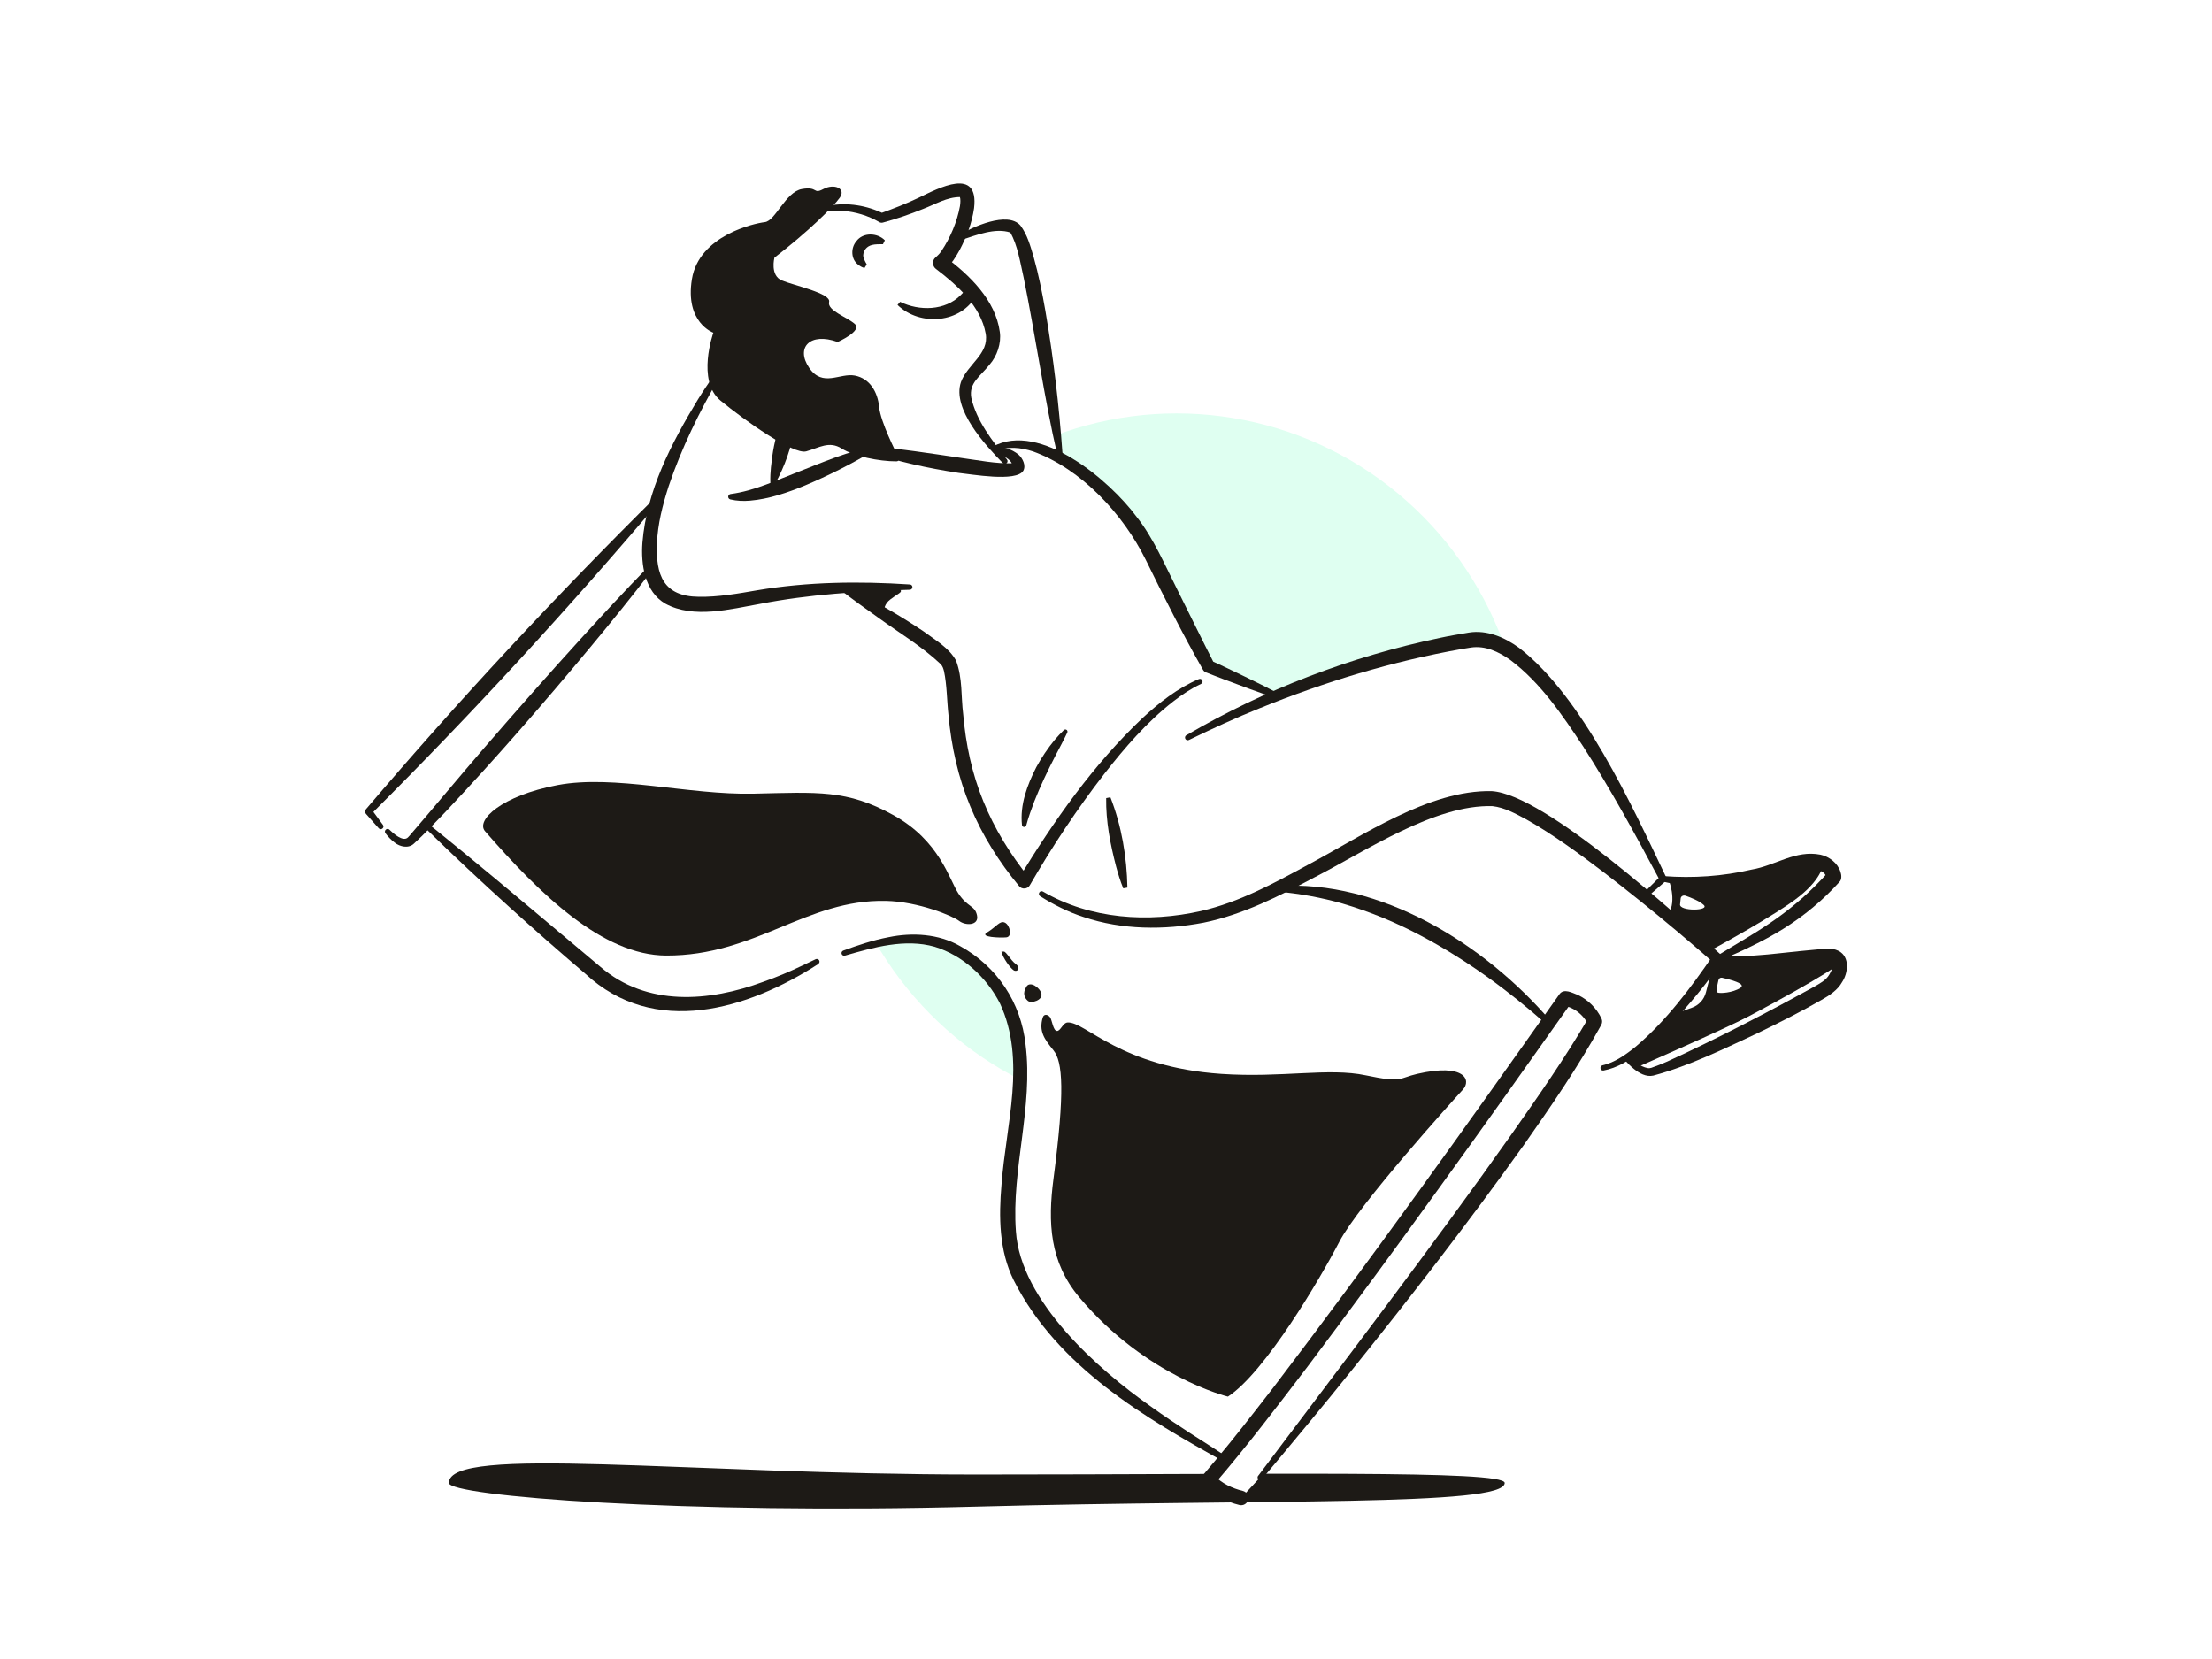 <svg width="400" height="300" viewBox="0 0 400 300" fill="none" xmlns="http://www.w3.org/2000/svg">
<g clip-path="url(#clip0_1477_22340)">
<g filter="url(#filter0_g_1477_22340)">
<ellipse cx="212.772" cy="138.384" rx="63.014" ry="63.63" fill="#DFFFF1"/>
</g>
<g clip-path="url(#clip1_1477_22340)">
<path d="M331.632 172.97L317.181 175.927L311.126 173.458L321.426 167.314L331.637 158.575L328.851 155.717L307.792 160.726L300.717 158.899L289.233 137.476C289.233 137.476 282.899 127.81 277.387 121.249C272.259 115.143 270.756 116.443 260.731 116.646C250.706 116.849 230.952 125.797 230.952 125.797L218.535 120.514L210.353 104.561C202.17 88.607 191.662 83.418 191.662 83.418L187.483 55.242C187.483 55.242 187.209 42.405 183.134 41.022C179.059 39.645 173.641 42.937 173.641 42.937L174.88 35.608L173.641 34.39L159.831 39.278C154.649 37.188 149.115 37.55 149.115 37.55L141.048 42.3L136.518 51.078L130.222 67.498C123.926 75.139 118.814 90.643 118.814 90.643L67.569 145.782L66.67 146.758L72.439 152.233L74.693 152.414L76.712 149.474C76.712 149.474 92.808 163.458 105.274 173.826C116.193 182.905 121.249 185.44 144.629 175.576C168.008 165.712 170.18 169.328 178.741 176.448C187.297 183.564 183.523 205.387 182.635 218.043C181.747 230.699 187.735 236.355 193.807 243.382C199.878 250.41 223.455 265.052 223.455 265.052L227.88 267.18L247.991 241.594L285.608 189.477L289.008 193.877L293.741 191.513L294.827 192.017L298.787 193.817L306.037 191.003L330.93 178.187L332.636 175.274L331.643 172.987L331.632 172.97ZM139.748 88.344L141.892 78.239L147.261 76.692L157.473 81.262L139.748 88.344Z" fill="white"/>
<path d="M272.098 268.164C272.098 272.446 229.341 271.033 176.635 272.446C123.305 273.872 81.172 270.53 81.172 268.164C81.172 261.237 123.912 266.637 176.635 266.637C229.357 266.637 272.098 265.799 272.098 268.164Z" fill="#1D1A16"/>
<path d="M294.223 191.409L296.197 192.917C296.197 192.917 311.822 186.109 316.33 183.728C329.41 176.81 332.689 174.281 332.689 174.281L331.631 172.976L310.807 173.426L309.518 171.752C309.518 171.752 321.299 165.411 325.467 162.026C329.635 158.646 329.706 156.161 329.706 156.161H324.101L309.76 159.387L301.703 158.965C301.703 158.965 303.327 162.772 301.681 165.334C303.87 166.875 309.919 172.828 309.919 172.828L309.754 174.523L308.482 179.46C308.153 180.744 307.204 181.781 305.959 182.225L302.789 183.35L294.228 191.419L294.223 191.409Z" fill="#1D1A16"/>
<path d="M303.81 163.529C303.859 163.15 303.898 162.783 303.919 162.476C303.952 162.075 304.38 161.834 304.808 161.982C305.751 162.306 307.254 162.904 308.066 163.628C309.311 164.73 303.64 164.829 303.804 163.529H303.81Z" fill="white"/>
<path d="M181.357 83.758C178.209 80.543 172.121 73.954 173.767 69.094C174.929 65.879 178.906 64.008 178.242 60.322C177.364 55.401 173.131 51.577 169.264 48.642C168.661 48.198 168.535 47.353 168.974 46.755C169.396 46.305 169.807 46.058 170.246 45.384C171.847 43.003 173.07 40.095 173.586 37.286C173.684 36.666 173.712 35.981 173.569 35.591C173.602 35.635 173.734 35.652 173.624 35.635C171.233 35.635 169.165 36.924 166.944 37.775C164.575 38.735 162.146 39.574 159.683 40.238C159.447 40.315 159.184 40.276 158.987 40.156C157.023 38.998 154.654 38.29 152.362 38.126C151.566 38.049 150.771 38.087 149.976 38.142C149.713 38.159 149.482 37.961 149.466 37.698C149.449 37.451 149.625 37.231 149.866 37.193C153.261 36.557 156.771 37.138 159.875 38.669L159.179 38.587C161.526 37.742 163.84 36.847 166.083 35.778C169.78 33.989 177.03 30.116 176.141 37.638C175.747 40.37 174.798 42.794 173.536 45.203C172.78 46.519 172.193 47.627 170.888 48.664L170.866 46.431C175.313 49.728 180.019 54.26 180.798 60.031C181.094 62.077 180.293 64.403 178.955 65.923C177.205 68.117 175.176 69.242 175.637 71.93C176.586 76.127 179.421 79.671 182.081 83.088C182.454 83.495 181.862 84.219 181.368 83.763L181.357 83.758Z" fill="#1D1A16"/>
<path d="M140.045 46.59C145.858 42.13 150.706 37.413 151.869 35.734C153.031 34.055 150.838 33.15 148.896 34.181C146.955 35.213 147.991 33.666 145.019 34.181C142.046 34.697 140.237 39.947 138.301 40.166C136.365 40.386 126.411 42.586 125.122 50.469C123.828 58.352 128.999 60.163 128.999 60.163C128.999 60.163 125.901 68.825 130.294 72.44C134.687 76.055 143.472 82.266 145.798 81.618C148.123 80.971 149.933 79.682 152.192 81.103C154.452 82.523 158.971 83.429 162.075 83.429C163.106 83.429 162.075 81.876 162.075 81.876C162.075 81.876 159.234 76.319 158.976 73.603C158.719 70.888 157.298 68.436 154.584 67.914C151.869 67.393 148.77 70.114 146.313 66.493C143.856 62.873 146.445 60.031 151.479 61.842C151.479 61.842 156.004 59.85 154.578 58.583C153.158 57.316 149.538 56.153 149.927 54.6C150.317 53.047 143.599 51.627 141.399 50.721C139.2 49.816 140.045 46.585 140.045 46.585V46.59Z" fill="#1D1A16"/>
<path d="M173.42 42.509C175.801 41.061 182.201 38.104 184.531 40.781C185.798 42.471 186.325 44.511 186.912 46.459C187.806 49.635 188.453 52.877 189.023 56.114C190.509 64.716 191.518 73.362 192.133 82.063C192.166 82.606 191.337 82.809 191.184 82.205C188.891 72.353 187.153 60.168 185.118 50.244C184.488 47.49 184.021 44.33 182.694 42.043C179.974 41.143 176.585 42.498 173.854 43.387C173.3 43.617 172.894 42.816 173.415 42.509H173.42Z" fill="#1D1A16"/>
<path d="M179.542 80.751C188.07 76.127 200.7 86.907 205.543 93.468C208.598 97.319 210.698 102.3 212.914 106.667C215.129 111.1 217.312 115.587 219.55 119.96L218.99 119.46C220.01 119.932 221.036 120.393 222.051 120.887C223.564 121.6 226.63 123.087 228.127 123.833C229.136 124.332 230.14 124.853 231.138 125.374C231.374 125.495 231.462 125.786 231.341 126.022C231.231 126.235 230.984 126.329 230.765 126.252C227.815 125.286 224.156 123.915 221.233 122.812C220.18 122.423 219.133 122 218.085 121.594C217.855 121.507 217.669 121.342 217.553 121.145C213.863 114.671 210.451 107.89 207.172 101.203C203.091 92.974 195.567 84.806 186.814 81.635C184.615 80.927 182.152 80.62 180.008 81.624C179.476 81.898 179.004 81.092 179.542 80.763V80.751Z" fill="#1D1A16"/>
<path d="M152.559 105.91C157.555 108.351 162.386 111.05 167.032 114.188C169.072 115.719 171.622 117.123 172.894 119.482C174.079 122.664 173.761 125.917 174.172 129.149C174.638 134.552 175.746 139.863 177.808 144.877C179.832 149.874 182.706 154.526 186.111 158.751L184.181 158.91C190.576 148.421 197.689 138.277 206.639 129.807C209.655 127.036 212.941 124.425 216.796 122.796C217.037 122.692 217.323 122.807 217.421 123.048C217.525 123.29 217.416 123.564 217.18 123.674C215.381 124.513 213.714 125.632 212.134 126.861C207.374 130.58 203.398 135.194 199.68 139.95C194.738 146.32 190.252 153.117 186.221 160.084C185.832 160.791 184.784 160.879 184.291 160.243C180.693 155.92 177.633 151.087 175.466 145.842C173.267 140.614 172.028 134.991 171.523 129.395C171.227 126.773 171.238 123.838 170.701 121.353C170.558 120.821 170.454 120.481 170.086 120.075C166.697 116.871 162.551 114.408 158.756 111.648C156.502 110.052 154.253 108.439 152.049 106.744C151.835 106.579 151.791 106.272 151.955 106.053C152.098 105.866 152.356 105.811 152.564 105.91H152.559Z" fill="#1D1A16"/>
<path d="M130.079 68.222C126.465 74.476 123.218 81.059 120.92 87.9C119.824 91.306 118.93 94.796 118.798 98.268C118.557 103.984 119.994 107.863 126.355 107.918C129.865 107.984 133.463 107.336 136.962 106.733C146.077 105.197 155.378 105.087 164.548 105.691C164.811 105.707 165.014 105.937 164.992 106.201C164.976 106.453 164.762 106.651 164.515 106.645C155.455 106.908 146.335 107.474 137.434 109.202C132.125 110.145 125.423 111.934 120.339 109.174C116.555 107.007 115.88 102.015 116.171 98.131C116.95 88.679 121.381 80.197 126.191 72.265C127.162 70.696 128.176 69.165 129.268 67.668C129.629 67.185 130.403 67.673 130.079 68.211V68.222Z" fill="#1D1A16"/>
<path d="M188.602 161.225C197.207 166.234 207.627 166.892 217.197 164.736C224.08 163.15 230.305 159.76 236.546 156.37C246.259 151.213 258.445 142.803 269.748 143.061C279.395 143.631 303.246 165.493 311.22 172.669C311.576 172.998 311.626 173.535 311.357 173.919C309.942 175.944 308.478 177.88 306.926 179.773C303.805 183.547 300.509 187.206 296.626 190.229C294.636 191.727 292.475 193.12 289.963 193.586C289.349 193.68 289.19 192.791 289.771 192.648C292.009 192.138 293.999 190.712 295.831 189.231C301.299 184.589 305.686 178.709 309.734 172.828L309.887 174.1C305.604 170.332 301.222 166.645 296.774 163.063C292.316 159.497 287.824 155.964 283.162 152.722C280.832 151.103 278.462 149.551 276.027 148.185C274.064 147.137 272.073 146.018 269.89 145.776C259.487 145.431 246.977 153.901 237.769 158.619C231.44 161.976 224.804 165.394 217.636 166.848C210.463 168.203 202.922 168.17 195.957 165.828C193.176 164.928 190.544 163.611 188.092 162.059C187.862 161.916 187.796 161.609 187.944 161.384C188.087 161.159 188.378 161.093 188.602 161.225Z" fill="#1D1A16"/>
<path d="M230.951 160.243C249.729 158.976 268.48 170.765 280.359 184.584C280.704 185.023 280.128 185.648 279.668 185.248C272.768 179.109 265.227 173.607 257.083 169.273C252.537 166.848 247.749 164.862 242.808 163.403C238.936 162.295 234.982 161.587 230.956 161.225C230.38 161.186 230.342 160.292 230.956 160.243H230.951Z" fill="#1D1A16"/>
<path d="M214.526 132.956C228.692 124.667 244.29 118.709 260.375 115.351C262.037 114.989 263.912 114.677 265.602 114.391C268.898 113.843 272.166 115.286 274.738 117.178C286.157 126.022 295.08 145.612 301.288 158.624C301.419 158.877 301.365 159.195 301.151 159.376L297.674 162.377C297.196 162.761 296.604 162.108 297.021 161.675L300.284 158.438L300.147 159.19C295.771 150.988 291.301 142.792 286.283 134.98C282.515 129.291 278.594 123.476 273.153 119.373C270.943 117.804 268.574 116.723 266.013 117.09L264.307 117.365C251.77 119.587 239.507 123.311 227.711 128.106C223.4 129.829 219.183 131.787 214.993 133.812C214.751 133.932 214.45 133.834 214.334 133.587C214.225 133.356 214.313 133.076 214.526 132.95V132.956Z" fill="#1D1A16"/>
<path d="M300.794 158.422C306.141 158.833 311.554 158.465 316.753 157.248C321.048 156.529 324.673 153.654 329.219 154.559C330.76 154.894 332.329 156.068 332.822 157.67C332.998 158.169 333.102 159.047 332.63 159.486C329.663 162.772 326.208 165.641 322.452 167.973C318.728 170.293 314.746 172.087 310.748 173.81C310.216 174.04 309.805 173.272 310.304 172.959C313.962 170.694 317.735 168.609 321.218 166.118C324.678 163.677 327.81 160.846 330.618 157.692L330.272 158.592C330.206 158.394 330.014 157.999 329.768 157.818C327.338 156.046 323.954 157.944 321.355 158.674C317.324 159.908 313.084 160.435 308.894 160.391C306.108 160.347 303.317 160.062 300.619 159.398C300.054 159.255 300.174 158.383 300.778 158.432L300.794 158.422Z" fill="#1D1A16"/>
<path d="M310.617 172.899C316.172 173.206 321.991 172.284 327.536 171.791C328.523 171.687 329.543 171.593 330.552 171.566C331.199 171.549 331.775 171.604 332.466 171.944C334.589 173.031 334.188 175.993 333.102 177.606C332.318 179.032 330.799 180.025 329.406 180.804C325.66 182.96 321.821 184.891 317.944 186.773C311.801 189.637 305.522 192.742 298.963 194.503C297.652 194.793 296.391 194.036 295.475 193.307C294.882 192.824 294.361 192.314 293.868 191.732C293.698 191.529 293.72 191.227 293.923 191.057C294.109 190.898 294.389 190.909 294.564 191.074C295.469 191.93 296.676 192.879 297.871 193.131C298.146 193.186 298.392 193.169 298.59 193.104C299.577 192.769 300.537 192.374 301.496 191.957C310.502 187.826 319.364 183.223 328.04 178.445C329.071 177.836 330.201 177.288 330.815 176.207C331.172 175.609 331.474 174.918 331.342 174.336C331.271 174.128 331.073 174.133 330.772 174.095C327.103 174.144 322.786 174.528 319.117 174.523C316.216 174.523 313.31 174.49 310.447 173.87C310.184 173.81 310.019 173.546 310.079 173.283C310.134 173.042 310.365 172.877 310.606 172.904L310.617 172.899Z" fill="#1D1A16"/>
<path d="M159.66 44.155C158.942 44.155 158.24 44.155 157.702 44.292C156.754 44.522 156.15 45.246 156.096 46.146C156.085 46.591 156.381 47.211 156.737 47.814L156.326 48.461C155.871 48.341 155.509 48.127 155.147 47.836C153.863 46.848 153.82 44.813 154.856 43.623C156.057 41.96 158.69 42.087 160.011 43.458L159.666 44.16L159.66 44.155Z" fill="#1D1A16"/>
<path d="M162.77 54.578C166.231 56.279 170.926 56.213 173.739 53.349C174.128 52.982 174.529 52.521 174.825 52.153L176.635 53.218C173.942 58.49 166.368 59.104 162.299 55.138L162.77 54.578Z" fill="#1D1A16"/>
<path d="M143.624 77.433C143.142 80.949 141.886 84.328 140.191 87.444C140.059 87.669 139.763 87.746 139.538 87.614C139.396 87.527 139.308 87.373 139.303 87.219C139.27 86.303 139.325 85.409 139.407 84.526C139.681 81.893 140.098 79.259 141.085 76.785C141.37 76.11 142.144 75.792 142.818 76.078C143.367 76.308 143.679 76.868 143.624 77.433Z" fill="#1D1A16"/>
<path d="M132.147 89.332C136.464 88.755 140.473 86.808 144.547 85.25C148.721 83.599 152.894 81.86 157.298 80.817C157.819 80.691 158.126 81.437 157.655 81.706C153.75 84.005 149.757 86.029 145.578 87.784C142.425 89.079 139.063 90.242 135.619 90.538C134.451 90.637 133.222 90.593 132.054 90.308C131.791 90.242 131.626 89.979 131.692 89.71C131.747 89.491 131.939 89.343 132.153 89.332H132.147Z" fill="#1D1A16"/>
<path d="M221.787 264.575C207.012 256.379 191.245 247.212 183.32 231.533C180.644 226.167 180.6 219.996 181.104 214.219C181.905 203.324 185.623 191.765 180.83 181.462C178.444 176.761 174.095 172.751 169.001 171.198C163.675 169.695 158.01 171.297 152.789 172.806C152.537 172.882 152.268 172.74 152.191 172.482C152.12 172.241 152.252 171.983 152.487 171.895C155.147 170.919 157.856 170.008 160.697 169.47C164.931 168.592 169.746 168.845 173.613 171.083C180.298 174.764 184.631 181.298 185.453 188.874C186.885 200.246 182.87 211.427 183.709 222.673C184.554 235.252 198.451 247.563 208.197 254.404C210.478 256.038 212.814 257.607 215.178 259.138C217.547 260.663 219.939 262.161 222.302 263.735C222.527 263.883 222.587 264.191 222.439 264.415C222.297 264.629 222.012 264.695 221.787 264.569V264.575Z" fill="#1D1A16"/>
<path d="M147.969 174.325C135.197 182.565 118.327 187.667 105.839 176.075C101.221 172.153 96.642 168.126 92.156 164.067C87.006 159.42 81.95 154.68 76.987 149.825C76.794 149.639 76.794 149.337 76.981 149.145C77.156 148.969 77.436 148.953 77.628 149.106C83.019 153.462 88.366 157.867 93.67 162.322C97.849 165.806 104.468 171.407 108.576 174.835C116.983 182.066 128.215 181.172 138.037 177.54C140.456 176.69 142.836 175.686 145.151 174.572C145.935 174.21 146.714 173.837 147.487 173.459C147.728 173.338 148.024 173.442 148.145 173.683C148.255 173.908 148.172 174.183 147.964 174.314L147.969 174.325Z" fill="#1D1A16"/>
<path d="M70.455 150.066C71.14 150.73 72.868 152.283 73.756 151.443C73.833 151.367 73.992 151.186 74.074 151.103C77.902 146.66 83.716 139.687 87.571 135.227C93.33 128.578 99.132 121.973 105.055 115.472C109.004 111.133 112.985 106.826 117.088 102.624C117.274 102.432 117.576 102.432 117.768 102.613C117.943 102.783 117.96 103.057 117.812 103.249C114.241 107.918 110.539 112.466 106.794 116.981C98.364 127.119 89.688 137.109 80.65 146.715C79.038 148.371 76.581 150.999 74.881 152.524C73.893 153.495 72.308 153.122 71.365 152.365C70.707 151.866 70.186 151.317 69.703 150.681C69.539 150.467 69.583 150.16 69.797 149.995C70.005 149.836 70.296 149.874 70.46 150.061L70.455 150.066Z" fill="#1D1A16"/>
<path d="M68.485 149.776L66.165 147.159C65.946 146.912 65.968 146.544 66.192 146.314C82.942 126.636 100.563 107.709 118.929 89.529C119.121 89.343 119.423 89.348 119.609 89.54C119.779 89.716 119.79 89.995 119.637 90.182C102.948 109.909 85.453 128.957 67.147 147.192L67.174 146.347L69.247 149.161C69.615 149.644 68.896 150.242 68.485 149.776Z" fill="#1D1A16"/>
<path d="M87.712 150.308C97.639 161.713 108.991 172.756 120.465 172.795C136.616 172.85 145.835 162.591 160.198 162.909C166.077 163.041 172.28 165.625 173.443 166.53C174.605 167.435 177.062 167.375 176.673 165.531C176.284 163.688 174.995 164.127 173.311 161.581C171.633 159.036 169.949 152.052 161.553 147.4C153.156 142.748 147.858 143.264 136.226 143.522C124.6 143.78 111.032 140.033 100.825 141.969C90.619 143.906 86.007 148.349 87.712 150.308Z" fill="#1D1A16"/>
<path d="M188.564 183.981C187.829 186.493 188.822 187.859 190.5 189.927C192.178 191.995 192.584 197.306 190.5 213.193C189.469 221.076 189.792 228.186 195.167 234.588C207.238 248.962 222.046 252.555 222.046 252.555C228.764 248.161 238.696 231.286 242.184 224.566C245.672 217.845 262.986 198.716 264.538 197.037C266.09 195.358 264.911 192.198 256.267 194.195C252.906 194.969 253.684 195.874 246.966 194.453C240.248 193.032 231.873 194.936 220.866 194.195C202.648 192.967 196.324 184.776 193.088 184.891C192.184 184.924 191.794 186.477 191.12 186.427C190.445 186.378 190.248 184.507 189.908 183.986C189.568 183.465 188.778 183.267 188.569 183.986L188.564 183.981Z" fill="#1D1A16"/>
<path d="M185.64 178.374C184.844 179.597 185.25 180.459 185.881 180.991C186.512 181.523 188.617 180.843 188.316 179.68C188.014 178.517 186.27 177.403 185.64 178.368V178.374Z" fill="#1D1A16"/>
<path d="M178.466 168.631C180.216 167.578 180.791 166.404 181.713 166.837C182.634 167.27 183.117 169.404 181.954 169.503C180.791 169.602 177.073 169.47 178.466 168.631Z" fill="#1D1A16"/>
<path d="M181.084 172.071C181.325 173.184 182.685 175.077 183.31 175.461C183.935 175.845 184.665 175.071 183.7 174.347C182.734 173.623 181.956 172.071 181.517 172.071H181.078H181.084Z" fill="#1D1A16"/>
<path d="M157.166 80.702C162.738 81.114 168.239 81.986 173.745 82.798C176.871 83.209 180.079 83.889 183.206 83.774C183.321 83.763 183.414 83.73 183.392 83.752C183.376 83.769 183.299 83.802 183.195 83.972C183.134 84.065 183.068 84.284 183.085 84.356V84.328C183.112 82.984 180.792 82.123 179.685 81.657C179.421 81.574 179.273 81.284 179.372 81.026C179.449 80.823 179.646 80.702 179.849 80.713C181.44 80.839 182.904 81.135 184.209 82.238C184.917 82.869 185.58 84.175 185.043 85.124C183.787 87.219 175.571 85.733 173.339 85.513C167.778 84.663 162.299 83.478 156.958 81.668C156.431 81.487 156.585 80.658 157.155 80.708L157.166 80.702Z" fill="#1D1A16"/>
<path d="M184.807 149.216C184.401 145.541 185.756 141.942 187.396 138.727C188.35 136.971 189.474 135.309 190.741 133.768C191.267 133.17 191.799 132.577 192.375 132.023C192.529 131.875 192.776 131.875 192.924 132.029C193.044 132.149 193.066 132.33 192.995 132.473C192.331 133.894 191.58 135.243 190.867 136.626C189.463 139.341 188.152 142.079 187.034 144.915C186.496 146.336 185.964 147.801 185.58 149.255C185.487 149.66 184.856 149.628 184.807 149.216Z" fill="#1D1A16"/>
<path d="M200.799 144.175C202.828 149.37 203.76 154.938 203.87 160.501L203.119 160.643C202.587 159.338 202.181 158.005 201.819 156.661C200.771 152.623 199.965 148.514 200.031 144.323L200.799 144.175Z" fill="#1D1A16"/>
<path d="M227.869 267.164C239.787 252.264 277.052 205.14 288.394 184.716C288.394 184.716 286.952 181.325 283.074 180.552C283.074 180.552 235.394 248.407 218.535 267.603C218.535 267.603 220.356 269.912 224.425 270.883" fill="white"/>
<path d="M227.513 266.879C242.348 247.162 259.064 225.312 273.208 205.282C278.084 198.359 282.976 191.37 287.237 184.074L287.177 185.237C286.546 183.981 285.46 182.883 284.177 182.302C283.749 182.088 283.283 181.967 282.817 181.852L284.155 181.314C268.508 203.461 252.73 225.504 236.42 247.168C231.1 254.162 225.243 261.826 219.517 268.464L219.561 266.785C220.921 268.25 222.835 269.144 224.766 269.611C225.468 269.792 225.89 270.505 225.709 271.207C225.528 271.909 224.821 272.332 224.119 272.151C223.515 271.997 222.912 271.827 222.325 271.602C220.685 270.988 219.133 270.077 217.883 268.832C217.252 268.283 216.912 267.427 217.543 266.731L219.715 264.163C223.088 260.18 226.987 255.128 230.223 250.958C248.003 227.638 265.064 203.73 281.989 179.789C282.795 178.665 284.281 179.526 285.285 179.899C287.177 180.777 288.712 182.313 289.606 184.194C289.782 184.584 289.743 185.012 289.546 185.357C285.372 192.934 280.519 199.978 275.605 206.978C265.673 220.884 255.22 234.385 244.509 247.694C239.864 253.52 233.069 261.667 228.221 267.449C228.056 267.641 227.771 267.669 227.574 267.51C227.387 267.35 227.354 267.071 227.502 266.879H227.513Z" fill="#1D1A16"/>
<path d="M311.417 176.805C311.11 176.734 310.808 176.931 310.748 177.244C310.562 178.165 310.222 179.317 310.578 179.477C311.022 179.68 313.315 179.542 314.708 178.643C315.881 177.88 312.799 177.118 311.417 176.805Z" fill="white"/>
<path d="M162.534 106.135C163.264 107.265 163.055 106.848 160.993 108.401C158.931 109.948 160.286 112.444 160.286 112.444L153.354 107.474V106.333L162.534 106.14V106.135Z" fill="#1D1A16"/>
</g>
</g>
<defs>
<filter id="filter0_g_1477_22340" x="66.949" y="-8.055" width="291.644" height="292.878" filterUnits="userSpaceOnUse" color-interpolation-filters="sRGB">
<feFlood flood-opacity="0" result="BackgroundImageFix"/>
<feBlend mode="normal" in="SourceGraphic" in2="BackgroundImageFix" result="shape"/>
<feTurbulence type="fractalNoise" baseFrequency="0.567 0.567" numOctaves="3" seed="5207" />
<feDisplacementMap in="shape" scale="165.617" xChannelSelector="R" yChannelSelector="G" result="displacedImage" width="100%" height="100%" />
<feMerge result="effect1_texture_1477_22340">
<feMergeNode in="displacedImage"/>
</feMerge>
</filter>
<clipPath id="clip0_1477_22340">
<path d="M0 24C0 10.745 10.745 0 24 0H376C389.255 0 400 10.745 400 24V276C400 289.255 389.255 300 376 300H24C10.745 300 0 289.255 0 276V24Z" fill="white"/>
</clipPath>
<clipPath id="clip1_1477_22340">
<rect width="267.978" height="245.238" fill="white" transform="translate(66.012 33.177)"/>
</clipPath>
</defs>
</svg>

